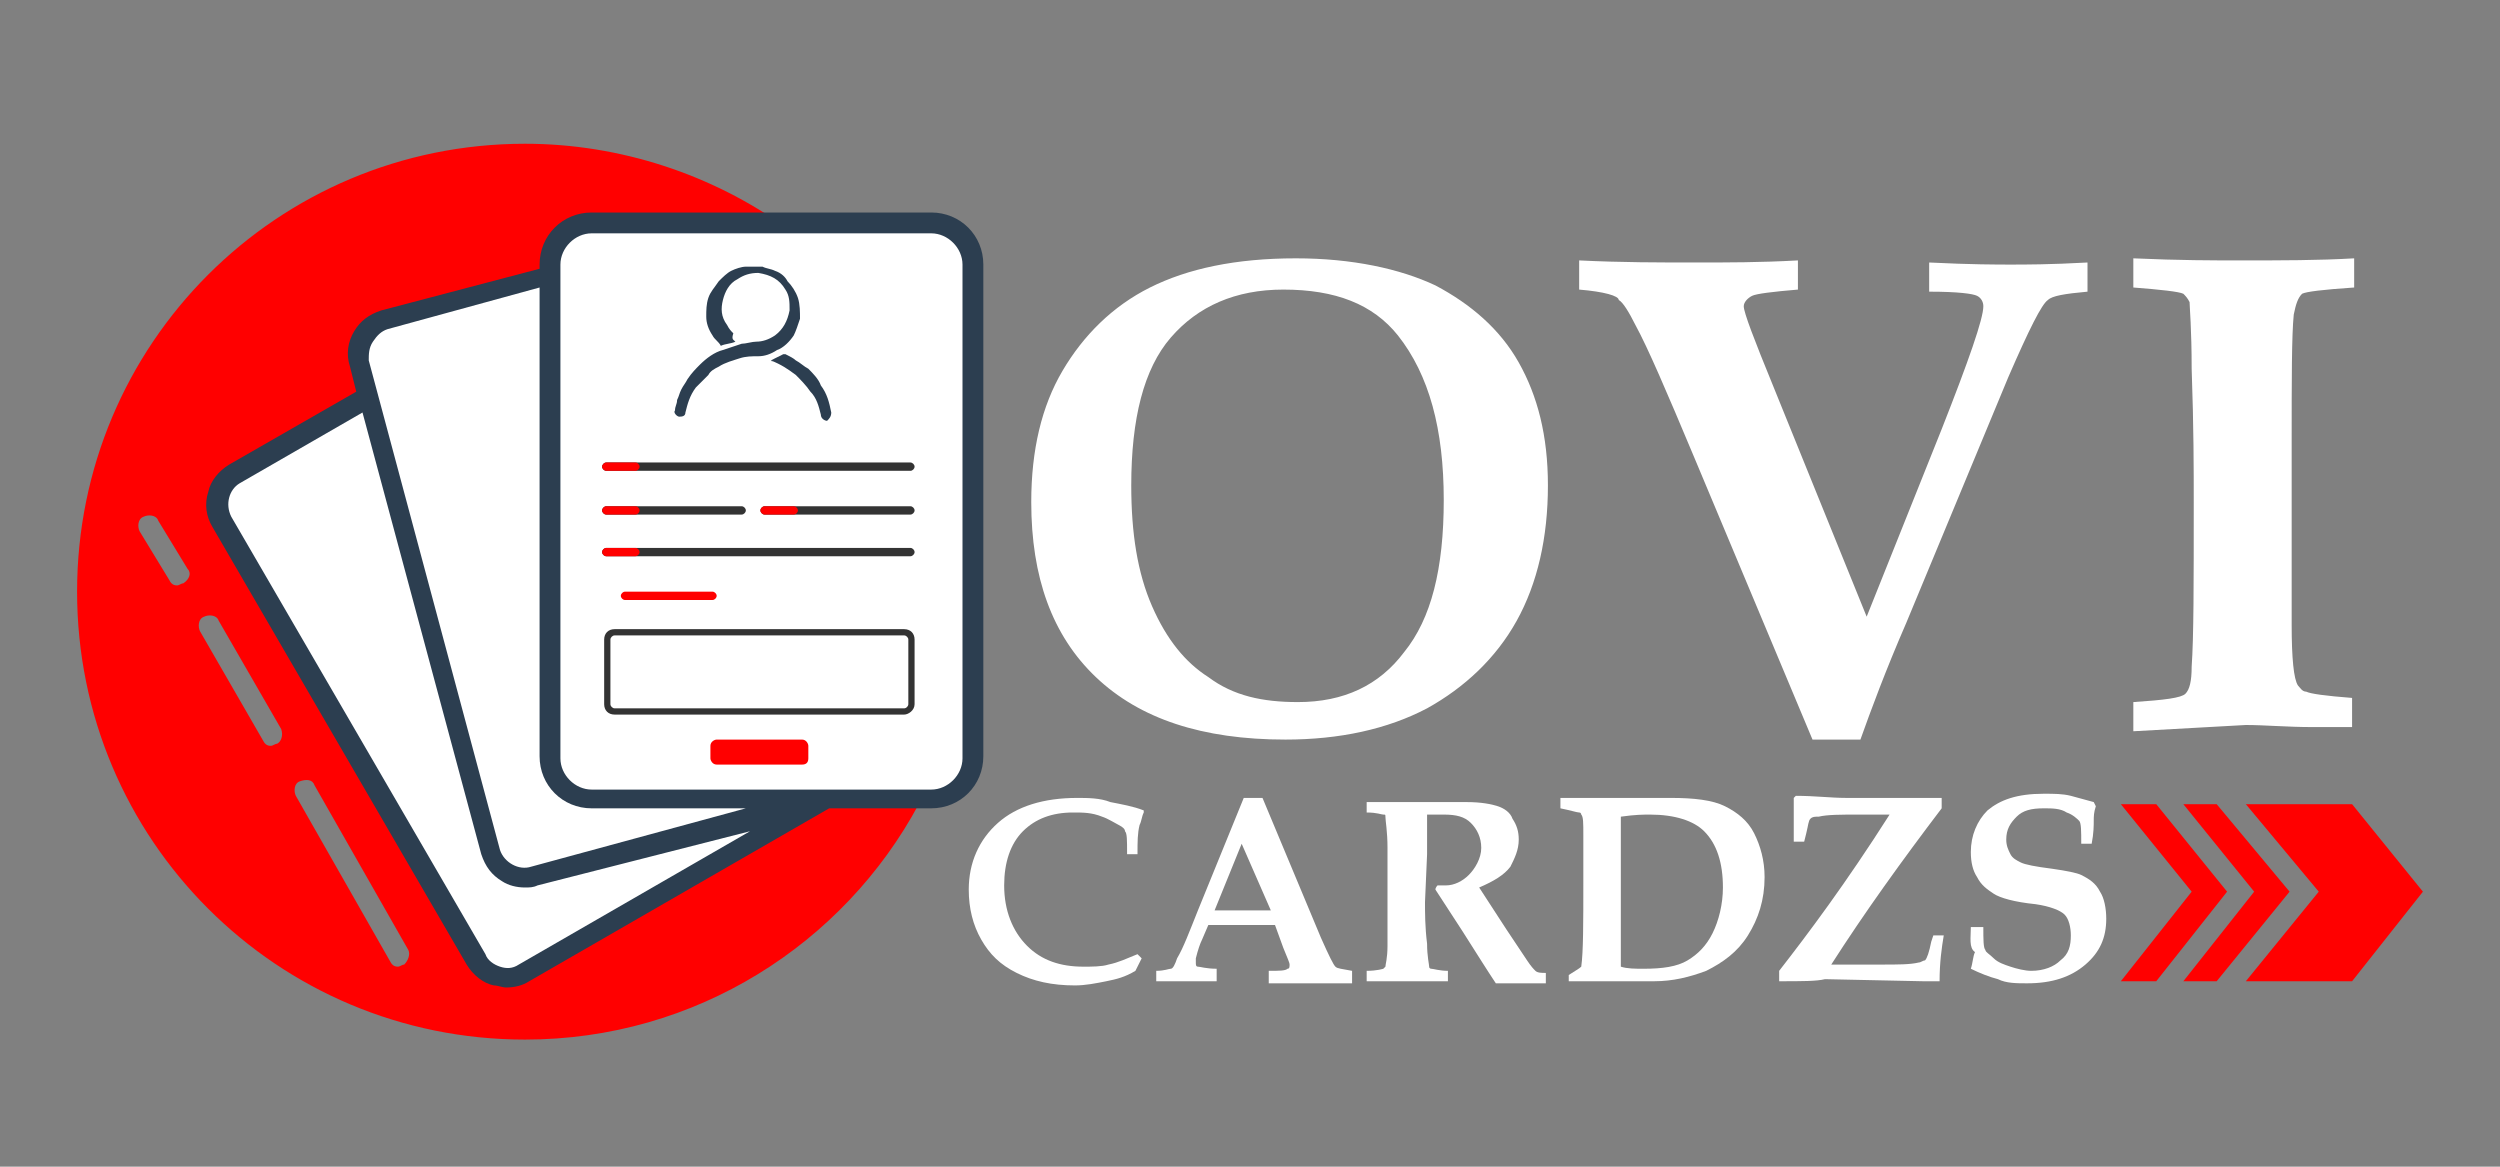 <?xml version="1.0" encoding="utf-8"?>
<!-- Generator: Adobe Illustrator 28.3.0, SVG Export Plug-In . SVG Version: 6.00 Build 0)  -->
<svg version="1.1" id="Layer_1" xmlns="http://www.w3.org/2000/svg" xmlns:xlink="http://www.w3.org/1999/xlink" x="0px" y="0px"
	 viewBox="0 0 120 56" style="enable-background:new 0 0 120 56;" xml:space="preserve">
<rect x="0" y="0" width="120" height="56" fill="#808080" stroke="none"/>
<style type="text/css">
	.st0{fill:#FF0000;}
	.st1{fill:#FFFFFF;}
	.st2{fill:#2C3E50;}
	.st3{fill:#333333;}
</style>
<g>
	<g>
		<g>
			<g>
				<path class="st0" d="M39.6,38.4l-14.5,8.4c-0.8,0.5-1.9,0.2-2.3-0.6l-12.2-21c-0.5-0.8-0.2-1.9,0.6-2.3l6.5-3.7l-0.4-1.6
					c-0.2-0.9,0.3-1.8,1.2-2.1l7.9-2.1v-0.5c0-1.1,0.9-2,2-2h9.3c-3.5-2.5-7.9-4-12.5-4c-11.9,0-21.5,9.6-21.5,21.5
					s9.6,21.5,21.5,21.5c8.2,0,15.3-4.6,18.9-11.3L39.6,38.4L39.6,38.4z M8.8,28c-0.1,0-0.2,0.1-0.3,0.1c-0.2,0-0.3-0.1-0.4-0.3
					l-1.4-2.3c-0.1-0.2-0.1-0.6,0.2-0.7c0.2-0.1,0.6-0.1,0.7,0.2L9,27.3C9.2,27.5,9.1,27.8,8.8,28z M13.3,35.7
					c-0.1,0-0.2,0.1-0.3,0.1c-0.2,0-0.3-0.1-0.4-0.3l-3-5.2c-0.1-0.2-0.1-0.6,0.2-0.7c0.2-0.1,0.6-0.1,0.7,0.2l3,5.2
					C13.6,35.3,13.5,35.6,13.3,35.7z M19.4,46.3c-0.1,0-0.2,0.1-0.3,0.1c-0.2,0-0.3-0.1-0.4-0.3l-4.5-7.9c-0.1-0.2-0.1-0.6,0.2-0.7
					s0.6-0.1,0.7,0.2l4.5,7.9C19.7,45.8,19.6,46.1,19.4,46.3z"/>
			</g>
			<path class="st1" d="M44.7,38.5H28.2c-1.1,0-1.9-0.9-1.9-1.9v-24c0-1.1,0.9-1.9,1.9-1.9h16.5c1.1,0,1.9,0.9,1.9,1.9v23.9
				C46.6,37.6,45.8,38.5,44.7,38.5z"/>
			<path class="st1" d="M41.7,37.8L25.8,42c-1,0.3-2.1-0.3-2.3-1.4l-6.2-23.1c-0.3-1,0.3-2.1,1.4-2.3L34.5,11c1-0.3,2.1,0.3,2.3,1.4
				L43,35.5C43.3,36.5,42.7,37.6,41.7,37.8z"/>
			<path class="st1" d="M39.5,38.4l-14.3,8.2c-0.9,0.5-2.1,0.2-2.6-0.7l-12-20.7c-0.5-0.9-0.2-2.1,0.7-2.6l14.3-8.2
				c0.9-0.5,2.1-0.2,2.6,0.7l12,20.7C40.8,36.7,40.5,37.8,39.5,38.4z"/>
			<g>
				<path class="st2" d="M44.7,10.2H28.4c-1.4,0-2.5,1.1-2.5,2.5v0.2l-7.6,2c-0.6,0.2-1,0.5-1.3,1s-0.4,1.1-0.2,1.7l0.3,1.2L11,22.3
					c-0.5,0.3-0.9,0.8-1,1.3c-0.2,0.6-0.1,1.2,0.2,1.7l12.2,21c0.3,0.5,0.8,0.9,1.3,1c0.2,0,0.4,0.1,0.6,0.1c0.4,0,0.8-0.1,1.1-0.3
					l14.4-8.3h4.9c1.4,0,2.5-1.1,2.5-2.5V12.7C47.2,11.3,46.1,10.2,44.7,10.2z M17.9,16.4c0.2-0.3,0.4-0.5,0.7-0.6l7.3-2v22.5
					c0,1.4,1.1,2.5,2.5,2.5h7.4l-10.3,2.8c-0.6,0.2-1.3-0.2-1.5-0.8l-6.3-23.5C17.7,17,17.7,16.7,17.9,16.4z M24.9,46.3
					c-0.3,0.2-0.6,0.2-0.9,0.1c-0.3-0.1-0.6-0.3-0.7-0.6l-12.2-21c-0.3-0.6-0.1-1.3,0.4-1.6l5.9-3.4L23.1,41c0.2,0.6,0.5,1,1,1.3
					c0.3,0.2,0.7,0.3,1.1,0.3c0.2,0,0.4,0,0.6-0.1L36,39.9L24.9,46.3z M46.2,36.4c0,0.8-0.7,1.5-1.5,1.5H28.4
					c-0.8,0-1.5-0.7-1.5-1.5V12.7c0-0.8,0.7-1.5,1.5-1.5h16.3c0.8,0,1.5,0.7,1.5,1.5C46.2,12.7,46.2,36.4,46.2,36.4z"/>
			</g>
		</g>
		<g>
			<path class="st2" d="M35.3,16.4c-0.2,0.1-0.5,0.1-0.7,0.2c-0.1-0.2-0.3-0.3-0.4-0.5c-0.2-0.3-0.3-0.6-0.3-0.9
				c0-0.3,0-0.6,0.1-0.9c0.1-0.3,0.3-0.5,0.5-0.8c0.2-0.2,0.4-0.4,0.6-0.5c0.2-0.1,0.5-0.2,0.7-0.2c0.3,0,0.5,0,0.8,0
				c0.2,0.1,0.4,0.1,0.6,0.2c0.3,0.1,0.5,0.3,0.6,0.5c0.2,0.2,0.4,0.5,0.5,0.8s0.1,0.7,0.1,1c-0.1,0.3-0.2,0.6-0.3,0.8
				c-0.2,0.3-0.5,0.6-0.8,0.7c-0.3,0.2-0.6,0.3-0.9,0.3c-0.3,0-0.6,0-0.9,0.1c-0.3,0.1-0.7,0.2-1,0.4c-0.2,0.1-0.4,0.2-0.5,0.4
				c-0.2,0.2-0.4,0.4-0.6,0.6c-0.3,0.4-0.4,0.8-0.5,1.2c0,0.2-0.2,0.2-0.3,0.2s-0.3-0.2-0.2-0.3c0-0.2,0.1-0.3,0.1-0.5
				c0.1-0.2,0.1-0.3,0.2-0.5c0.1-0.2,0.2-0.3,0.3-0.5c0.2-0.3,0.4-0.5,0.6-0.7c0.3-0.3,0.7-0.6,1.1-0.7c0.3-0.1,0.6-0.2,0.9-0.3
				c0.2,0,0.5-0.1,0.7-0.1c0.3,0,0.6-0.1,0.9-0.3c0.4-0.3,0.6-0.7,0.7-1.2c0-0.4,0-0.7-0.2-1c-0.3-0.5-0.7-0.7-1.3-0.8
				c-0.4,0-0.7,0.1-1,0.3c-0.4,0.2-0.6,0.6-0.7,1c-0.1,0.4-0.1,0.8,0.2,1.2c0.1,0.2,0.2,0.3,0.3,0.4C35.1,16.3,35.2,16.3,35.3,16.4z
				"/>
			<path class="st2" d="M37,17.3c0.2-0.1,0.4-0.2,0.6-0.3h0.1c0.2,0.1,0.4,0.2,0.5,0.3c0.2,0.1,0.4,0.3,0.6,0.4
				c0.2,0.2,0.5,0.5,0.6,0.8c0.3,0.4,0.4,0.8,0.5,1.3c0,0.2-0.1,0.3-0.2,0.4c-0.1,0-0.3-0.1-0.3-0.3c-0.1-0.4-0.2-0.8-0.5-1.1
				c-0.2-0.3-0.5-0.6-0.7-0.8C37.8,17.7,37.5,17.5,37,17.3C37.1,17.4,37.1,17.3,37,17.3z"/>
		</g>
		<g>
			<path class="st3" d="M43.7,22.6H29.1c-0.1,0-0.2-0.1-0.2-0.2s0.1-0.2,0.2-0.2h14.6c0.1,0,0.2,0.1,0.2,0.2S43.8,22.6,43.7,22.6z"
				/>
			<path class="st0" d="M30.5,22.6h-1.4c-0.1,0-0.2-0.1-0.2-0.2s0.1-0.2,0.2-0.2h1.4c0.1,0,0.2,0.1,0.2,0.2S30.6,22.6,30.5,22.6z"/>
		</g>
		<g>
			<path class="st3" d="M35.6,24.7h-6.5c-0.1,0-0.2-0.1-0.2-0.2s0.1-0.2,0.2-0.2h6.5c0.1,0,0.2,0.1,0.2,0.2S35.7,24.7,35.6,24.7z"/>
			<path class="st0" d="M30.5,24.7h-1.4c-0.1,0-0.2-0.1-0.2-0.2s0.1-0.2,0.2-0.2h1.4c0.1,0,0.2,0.1,0.2,0.2S30.6,24.7,30.5,24.7z"/>
		</g>
		<g>
			<path class="st3" d="M43.7,24.7h-7c-0.1,0-0.2-0.1-0.2-0.2s0.1-0.2,0.2-0.2h7c0.1,0,0.2,0.1,0.2,0.2S43.8,24.7,43.7,24.7z"/>
			<path class="st0" d="M38.1,24.7h-1.4c-0.1,0-0.2-0.1-0.2-0.2s0.1-0.2,0.2-0.2h1.4c0.1,0,0.2,0.1,0.2,0.2S38.2,24.7,38.1,24.7z"/>
		</g>
		<g>
			<path class="st3" d="M43.7,26.7H29.1c-0.1,0-0.2-0.1-0.2-0.2s0.1-0.2,0.2-0.2h14.6c0.1,0,0.2,0.1,0.2,0.2S43.8,26.7,43.7,26.7z"
				/>
			<path class="st0" d="M30.5,26.7h-1.4c-0.1,0-0.2-0.1-0.2-0.2s0.1-0.2,0.2-0.2h1.4c0.1,0,0.2,0.1,0.2,0.2S30.6,26.7,30.5,26.7z"/>
		</g>
		<g>
			<path class="st0" d="M34.2,28.8H30c-0.1,0-0.2-0.1-0.2-0.2s0.1-0.2,0.2-0.2h4.2c0.1,0,0.2,0.1,0.2,0.2S34.3,28.8,34.2,28.8z"/>
		</g>
		<path class="st3" d="M43.4,34.3H29.5c-0.3,0-0.5-0.2-0.5-0.5v-3.1c0-0.3,0.2-0.5,0.5-0.5h13.9c0.3,0,0.5,0.2,0.5,0.5v3.1
			C43.9,34.1,43.6,34.3,43.4,34.3z M29.5,30.5c-0.1,0-0.2,0.1-0.2,0.2v3.1c0,0.1,0.1,0.2,0.2,0.2h13.9c0.1,0,0.2-0.1,0.2-0.2v-3.1
			c0-0.1-0.1-0.2-0.2-0.2C43.4,30.5,29.5,30.5,29.5,30.5z"/>
		<path class="st0" d="M38.5,36.7h-4.1c-0.2,0-0.3-0.2-0.3-0.3v-0.6c0-0.2,0.2-0.3,0.3-0.3h4.1c0.2,0,0.3,0.2,0.3,0.3v0.6
			C38.8,36.6,38.7,36.7,38.5,36.7z"/>
	</g>
	<g>
		<path class="st1" d="M61.7,35.5c-4,0-7-1-9.1-3c-2.1-2-3.1-4.8-3.1-8.4c0-2.5,0.5-4.6,1.5-6.3s2.4-3.1,4.2-4s4.1-1.4,7-1.4
			c2.7,0,5,0.5,6.7,1.3c1.7,0.9,3.1,2.1,4,3.7s1.4,3.5,1.4,5.9c0,2.5-0.5,4.7-1.5,6.5S70.3,33,68.5,34C66.6,35,64.3,35.5,61.7,35.5z
			 M62.3,33.7c2.2,0,3.9-0.8,5.1-2.4c1.3-1.6,1.9-4,1.9-7.3c0-3.4-0.7-6-2.2-7.9c-1.2-1.5-3-2.2-5.5-2.2c-2.3,0-4.1,0.8-5.4,2.3
			c-1.3,1.5-1.9,3.9-1.9,7.1c0,2.3,0.3,4.2,1,5.8c0.7,1.6,1.6,2.7,2.7,3.4C59.2,33.4,60.6,33.7,62.3,33.7z"/>
		<path class="st1" d="M75.8,13.9v-1.4c2,0.1,3.9,0.1,5.6,0.1c1.5,0,3.1,0,4.9-0.1v1.4c-1.2,0.1-2,0.2-2.2,0.3s-0.4,0.3-0.4,0.5
			c0,0.3,0.5,1.6,1.4,3.8l4.5,11.1l3.6-9c1.3-3.3,2-5.3,2-5.9c0-0.2-0.1-0.4-0.3-0.5S94,14,92.6,14v-1.4c2,0.1,3.3,0.1,3.9,0.1
			c0.7,0,1.9,0,3.7-0.1V14c-1.1,0.1-1.7,0.2-1.9,0.4c-0.3,0.2-0.9,1.4-1.9,3.7l-4.9,11.8c-1,2.3-1.7,4.2-2.2,5.6H87l-5.7-13.6
			c-1.3-3.1-2.2-5.2-2.8-6.3c-0.3-0.6-0.6-1.1-0.8-1.2C77.7,14.2,77,14,75.8,13.9z"/>
		<path class="st1" d="M102.4,35.1v-1.4c1.5-0.1,2.3-0.2,2.5-0.4s0.3-0.6,0.3-1.3c0.1-1.4,0.1-4,0.1-7.9c0-1.5,0-3.6-0.1-6.4
			c0-1.9-0.1-3-0.1-3.2c-0.1-0.2-0.2-0.3-0.3-0.4c-0.2-0.1-1.1-0.2-2.4-0.3v-1.4c2.2,0.1,3.9,0.1,5.1,0.1c2,0,3.8,0,5.5-0.1v1.4
			c-1.5,0.1-2.3,0.2-2.5,0.3c-0.2,0.2-0.3,0.5-0.4,1c-0.1,1-0.1,3.1-0.1,6.2c0,4.2,0,7.1,0,8.7c0,1.6,0.1,2.6,0.3,2.9
			c0.1,0.1,0.2,0.3,0.4,0.3c0.2,0.1,0.9,0.2,2.2,0.3v1.4H111c-1.2,0-2.3-0.1-3.2-0.1L102.4,35.1z"/>
	</g>
	<g>
		<g>
			<path class="st1" d="M54.6,45.8l0.2,0.2c-0.1,0.2-0.2,0.4-0.3,0.6c-0.5,0.3-0.9,0.4-1.4,0.5s-1,0.2-1.5,0.2c-1.1,0-2-0.2-2.8-0.6
				c-0.8-0.4-1.3-0.9-1.7-1.6c-0.4-0.7-0.6-1.5-0.6-2.4c0-1.3,0.5-2.4,1.4-3.2s2.2-1.2,3.8-1.2c0.5,0,1.1,0,1.6,0.2
				c0.5,0.1,1.1,0.2,1.6,0.4V39c-0.1,0.2-0.1,0.4-0.2,0.6c-0.1,0.4-0.1,0.8-0.1,1.4h-0.5c0-0.7,0-1-0.1-1.1c0-0.1-0.1-0.2-0.3-0.3
				s-0.5-0.3-0.8-0.4C52.4,39,52,39,51.5,39c-1,0-1.8,0.3-2.4,0.9s-0.9,1.5-0.9,2.6c0,1.2,0.4,2.2,1.1,2.9c0.7,0.7,1.6,1,2.7,1
				c0.4,0,0.9,0,1.2-0.1C53.7,46.2,54.1,46,54.6,45.8z"/>
			<path class="st1" d="M55.5,46.6c0.4,0,0.6-0.1,0.7-0.1c0.1,0,0.2-0.2,0.3-0.5c0.3-0.5,0.6-1.3,1-2.3l2.2-5.4h0.9l2.8,6.7
				c0.4,0.9,0.6,1.3,0.7,1.4c0.1,0.1,0.3,0.1,0.8,0.2v0.6c-0.7,0-1.3,0-1.9,0c-0.7,0-1.4,0-2.1,0v-0.6c0.5,0,0.8,0,0.9-0.1
				c0.1,0,0.1-0.1,0.1-0.2c0-0.1-0.1-0.3-0.3-0.8l-0.4-1.1c-0.5,0-1.1,0-1.7,0c-0.6,0-1.1,0-1.5,0l-0.3,0.7
				c-0.1,0.2-0.2,0.5-0.3,0.9c0,0.1,0,0.2,0,0.2c0,0.1,0,0.2,0.1,0.2s0.4,0.1,0.9,0.1v0.6c-0.4,0-0.9,0-1.5,0s-1,0-1.4,0V46.6
				L55.5,46.6z M59.6,40.5l-1.3,3.2c0.4,0,0.8,0,1.3,0s0.9,0,1.4,0L59.6,40.5z"/>
			<path class="st1" d="M65.6,47.1v-0.5c0.5,0,0.8-0.1,0.8-0.1l0.1-0.1c0-0.1,0.1-0.4,0.1-1c0-0.9,0-1.6,0-2.1c0-0.7,0-1.6,0-2.6
				c0-0.8-0.1-1.3-0.1-1.5c0-0.1,0-0.1-0.1-0.1S66.1,39,65.6,39v-0.5c0.9,0,1.4,0,1.7,0h3.1c0.7,0,1.2,0.1,1.5,0.2
				c0.3,0.1,0.6,0.3,0.7,0.6c0.2,0.3,0.3,0.6,0.3,1c0,0.5-0.2,0.9-0.4,1.3c-0.3,0.4-0.8,0.7-1.5,1l1.3,2l1,1.5
				c0.2,0.3,0.3,0.4,0.4,0.5s0.3,0.1,0.5,0.1v0.5h-0.4c-1.1,0-1.7,0-2,0c-0.4-0.6-0.9-1.4-1.6-2.5l-1.3-2c0-0.1,0.1-0.2,0.1-0.2
				c0.2,0,0.3,0,0.4,0c0.4,0,0.8-0.2,1.1-0.5s0.6-0.8,0.6-1.3s-0.2-0.9-0.5-1.2s-0.7-0.4-1.3-0.4c-0.2,0-0.5,0-0.8,0V41l-0.1,2.3
				c0,0.5,0,1.2,0.1,2c0,0.6,0.1,1,0.1,1.1s0.1,0.1,0.1,0.1c0.1,0,0.4,0.1,0.8,0.1v0.5c-0.8,0-1.4,0-2,0
				C66.9,47.1,66.3,47.1,65.6,47.1z"/>
			<path class="st1" d="M75.3,47.1v-0.3c0.3-0.2,0.5-0.3,0.6-0.4c0.1-0.7,0.1-2.1,0.1-4.1c0-0.9,0-1.6,0-2.2c0-0.6,0-0.9-0.1-1
				c0,0,0-0.1-0.1-0.1s-0.4-0.1-0.9-0.2v-0.5c0.6,0,1.4,0,2.2,0h3.1c1.1,0,2,0.1,2.6,0.4c0.6,0.3,1.1,0.7,1.4,1.3s0.5,1.3,0.5,2.1
				c0,1.1-0.3,2-0.8,2.8s-1.2,1.3-2,1.7c-0.8,0.3-1.6,0.5-2.5,0.5H77C76.6,47.1,76.1,47.1,75.3,47.1z M77.8,46.4
				c0.3,0.1,0.7,0.1,1.1,0.1c0.9,0,1.6-0.1,2.1-0.4c0.5-0.3,0.9-0.7,1.2-1.3c0.3-0.6,0.5-1.4,0.5-2.2c0-1.2-0.3-2.1-0.9-2.7
				c-0.5-0.5-1.4-0.8-2.6-0.8c-0.3,0-0.7,0-1.4,0.1v3.9C77.8,44.6,77.8,45.8,77.8,46.4z"/>
			<path class="st1" d="M85.4,47.1v-0.5c1.4-1.8,3.2-4.2,5.3-7.5h-1.5c-0.8,0-1.5,0-1.9,0.1c-0.2,0-0.3,0-0.4,0.1s-0.1,0.3-0.2,0.7
				l-0.1,0.4h-0.5c0-0.3,0-0.6,0-1.1v-0.4c0-0.2,0-0.4,0-0.6l0.1-0.1c0.9,0,1.7,0.1,2.4,0.1c2.6,0,4.2,0,4.6,0v0.5
				c-1.9,2.5-3.7,5-5.3,7.5c0.9,0,1.7,0,2.4,0c0.8,0,1.4,0,1.8-0.1c0.1,0,0.2-0.1,0.3-0.1c0.1-0.1,0.2-0.4,0.3-0.9l0.1-0.3h0.5
				c-0.1,0.6-0.2,1.3-0.2,2.2c-0.3,0-0.5,0-0.8,0L87.6,47C87.2,47.1,86.5,47.1,85.4,47.1z"/>
			<path class="st1" d="M94.6,44.5h0.6c0,0.6,0,1,0.1,1.1c0,0.1,0.2,0.2,0.4,0.4c0.2,0.2,0.5,0.3,0.8,0.4c0.3,0.1,0.7,0.2,1,0.2
				c0.6,0,1.1-0.2,1.4-0.5c0.4-0.3,0.5-0.7,0.5-1.2c0-0.4-0.1-0.8-0.3-1c-0.2-0.2-0.7-0.4-1.4-0.5c-1-0.1-1.7-0.3-2-0.5
				s-0.6-0.4-0.8-0.8c-0.2-0.3-0.3-0.7-0.3-1.2c0-0.8,0.3-1.5,0.8-2c0.6-0.5,1.4-0.8,2.7-0.8c0.5,0,0.9,0,1.3,0.1s0.7,0.2,1.1,0.3
				l0.1,0.2c-0.1,0.3-0.1,0.5-0.1,0.7s0,0.6-0.1,1.1h-0.5c0-0.6,0-1-0.1-1.1s-0.3-0.3-0.6-0.4c-0.3-0.2-0.7-0.2-1.1-0.2
				c-0.6,0-1,0.1-1.3,0.4c-0.3,0.3-0.5,0.6-0.5,1.1c0,0.3,0.1,0.5,0.2,0.7s0.3,0.3,0.5,0.4c0.2,0.1,0.7,0.2,1.5,0.3
				c0.7,0.1,1.2,0.2,1.4,0.3c0.4,0.2,0.7,0.4,0.9,0.8c0.2,0.3,0.3,0.8,0.3,1.3c0,0.9-0.3,1.6-1,2.2c-0.7,0.6-1.6,0.9-2.8,0.9
				c-0.5,0-1,0-1.4-0.2c-0.4-0.1-0.9-0.3-1.3-0.5c0.1-0.3,0.1-0.6,0.2-0.8C94.5,45.5,94.6,45,94.6,44.5z"/>
		</g>
		<g>
			<polygon class="st0" points="112.9,38.6 107.8,38.6 111.3,42.8 107.8,47.1 112.9,47.1 116.3,42.8 			"/>
			<polygon class="st0" points="106.4,38.6 104.8,38.6 108.2,42.8 104.8,47.1 106.4,47.1 109.9,42.8 			"/>
			<polygon class="st0" points="103.5,38.6 101.8,38.6 105.2,42.8 101.8,47.1 103.5,47.1 106.9,42.8 			"/>
		</g>
	</g>
</g>
</svg>

